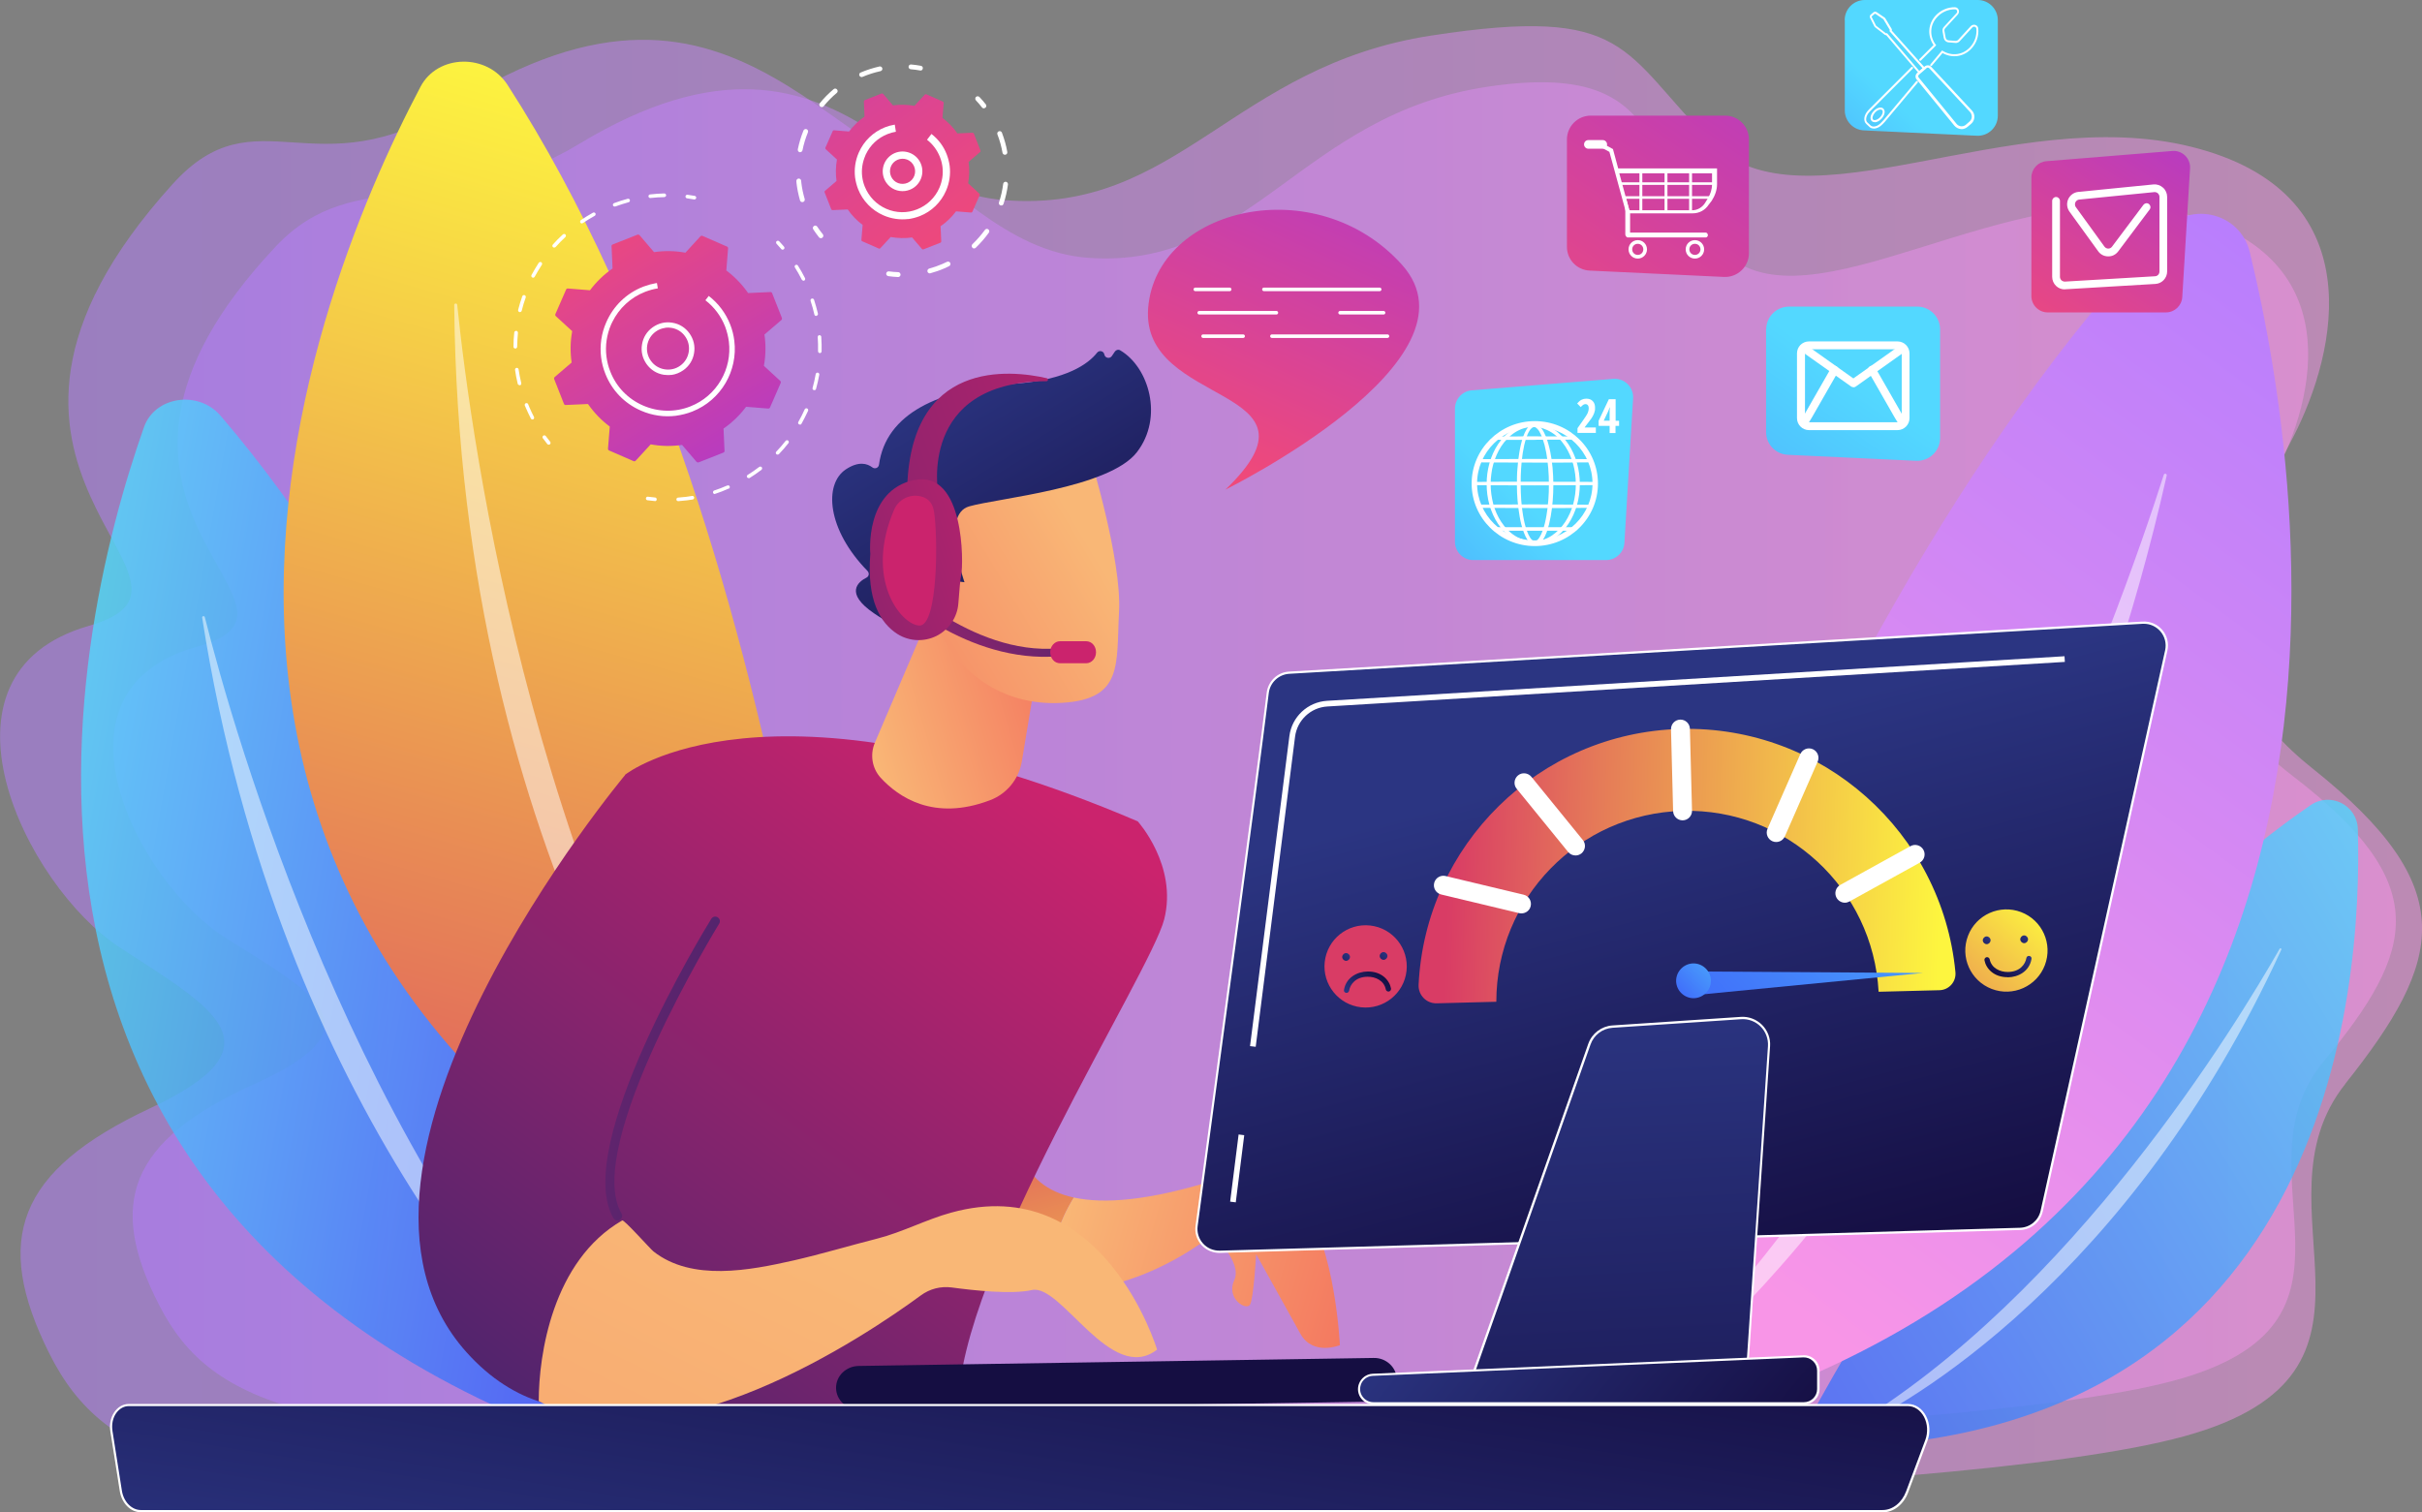 <svg viewBox="0 0 2178.2 1360.3" xmlns="http://www.w3.org/2000/svg" xmlns:xlink="http://www.w3.org/1999/xlink"><rect x="0" y="0" width="2178.2" height="1360.3" fill="#808080" stroke="none"/><linearGradient id="a" gradientUnits="userSpaceOnUse" x2="2178.2" y1="690.7" y2="690.7"><stop offset="0" stop-color="#b37cff"/><stop offset="1" stop-color="#f895e7"/></linearGradient><linearGradient id="b" x1="101.9" x2="2154.6" xlink:href="#a" y1="688.1" y2="688.1"/><linearGradient id="c" gradientTransform="matrix(.989 .146 -.146 .989 20.9 60.4)" gradientUnits="userSpaceOnUse" x1="2282" x2="1486.8" y1="457" y2="1111.3"><stop offset="0" stop-color="#53d8ff"/><stop offset="1" stop-color="#3840f7"/></linearGradient><linearGradient id="d" gradientTransform="matrix(.983 .182 -.182 .983 -41.2 124.8)" x1="2226.1" x2="1742.1" xlink:href="#a" y1="-304.5" y2="699.5"/><linearGradient id="e" gradientTransform="matrix(.985 .175 -.175 .985 -59.9 368)" x1="175.8" x2="834.1" xlink:href="#c" y1="387.9" y2="387.9"/><linearGradient id="f" gradientUnits="userSpaceOnUse" x1="702.1" x2="372.2" y1="122.5" y2="1292.2"><stop offset="0" stop-color="#fdf53f"/><stop offset="1" stop-color="#d93c65"/></linearGradient><linearGradient id="g" gradientUnits="userSpaceOnUse" x1="695.4" x2="531.4" y1="470.5" y2="198.5"><stop offset="0" stop-color="#a737d5"/><stop offset="1" stop-color="#ef497a"/></linearGradient><linearGradient id="h" x1="567.7" x2="861.7" xlink:href="#g" y1="-169.6" y2="220.4"/><linearGradient id="i" x1="1988.8" x2="1828.8" xlink:href="#g" y1="68.4" y2="314.4"/><linearGradient id="j" gradientTransform="matrix(.962 .274 -.274 .962 -273.2 964.4)" x1="1278.8" x2="1086.9" xlink:href="#f" y1="-12.2" y2="-312.7"/><linearGradient id="k" gradientTransform="matrix(.962 .274 -.274 .962 -273.2 964.4)" gradientUnits="userSpaceOnUse" x1="1216.8" x2="1489" y1="-218.1" y2="-218.1"><stop offset="0" stop-color="#f9b776"/><stop offset="1" stop-color="#f47960"/></linearGradient><linearGradient id="l" gradientTransform="matrix(.959 -.282 .282 .959 44.7 -1146.8)" gradientUnits="userSpaceOnUse" x1="326.5" x2="-285.6" y1="2021" y2="2466.2"><stop offset="0" stop-color="#cb236d"/><stop offset="1" stop-color="#4c246d"/></linearGradient><linearGradient id="m" gradientTransform="matrix(.959 -.282 .282 .959 44.7 -1146.8)" x1="192.3" x2="372.9" xlink:href="#k" y1="1945.3" y2="1945.3"/><linearGradient id="n" x1="238.7" x2="-373.3" xlink:href="#l" y1="1900.4" y2="2345.5"/><linearGradient id="o" x1="115.5" x2="635.5" xlink:href="#l" y1="704.3" y2="980.3"/><linearGradient id="p" gradientTransform="matrix(.998 -.068 .068 .998 77.5 -243.1)" x1="617.8" x2="-73.6" xlink:href="#k" y1="1436.6" y2="2638"/><linearGradient id="q" gradientTransform="matrix(.994 .111 -.111 .994 -43.5 -87.1)" x1="1080.7" x2="857.9" xlink:href="#k" y1="459.4" y2="629.9"/><linearGradient id="r" gradientTransform="matrix(.994 .111 -.111 .994 -43.5 -87.1)" gradientUnits="userSpaceOnUse" x1="924.2" x2="1125.9" y1="324.8" y2="584.6"><stop offset="0" stop-color="#2b3582"/><stop offset="1" stop-color="#150e42"/></linearGradient><linearGradient id="s" gradientTransform="matrix(.994 .111 -.111 .994 -43.5 -87.1)" x1="1053.1" x2="830.3" xlink:href="#k" y1="423.3" y2="593.7"/><linearGradient id="t" gradientTransform="matrix(-1.099 -.036 -.033 .999 13073 -359)" x1="11700" x2="11346" xlink:href="#r" y1="1912.4" y2="2009.5"/><linearGradient id="u" gradientTransform="matrix(.986 -.168 .168 .986 -128.7 10)" x1="778.1" x2="965.8" xlink:href="#l" y1="788" y2="660.7"/><linearGradient id="v" x1="944.4" x2="985.7" xlink:href="#l" y1="586.7" y2="586.7"/><linearGradient id="w" gradientTransform="matrix(.986 -.168 .168 .986 -128.7 10)" x1="1189.4" x2="418" xlink:href="#l" y1="497.6" y2="625.1"/><linearGradient id="x" gradientTransform="matrix(.986 -.168 .168 .986 -128.7 10)" x1="1019.4" x2="536" xlink:href="#l" y1="621.6" y2="701.4"/><linearGradient id="y" gradientTransform="matrix(.986 -.168 .168 .986 -128.7 10)" x1="905.1" x2="1157.3" xlink:href="#l" y1="647.6" y2="643.4"/><linearGradient id="z" x1="906.7" x2="927.7" xlink:href="#r" y1="1512.7" y2="1050.7"/><linearGradient id="A" x1="1437.3" x2="1617.4" xlink:href="#r" y1="650.9" y2="1111.5"/><linearGradient id="B" x1="1415.6" x2="1518.5" xlink:href="#r" y1="834" y2="1466.9"/><linearGradient id="C" x1="1369.2" x2="1672.8" xlink:href="#r" y1="1202.2" y2="1401.1"/><linearGradient id="D" gradientTransform="matrix(.381 .925 -.925 .381 1983.8 -1122.9)" x1="1792.4" x2="1638" xlink:href="#f" y1="883.3" y2="1052.2"/><linearGradient id="E" gradientTransform="matrix(1 -.026 .026 1 21 -18.8)" x1="1745.5" x2="1731" xlink:href="#r" y1="906.9" y2="922.9"/><linearGradient id="F" gradientTransform="matrix(1 -.026 .026 1 21 -18.8)" x1="1779.3" x2="1764.7" xlink:href="#r" y1="906.9" y2="922.9"/><linearGradient id="G" gradientTransform="matrix(1 -.026 .026 1 21 -18.8)" x1="1772.2" x2="1749.6" xlink:href="#r" y1="917.4" y2="942.2"/><linearGradient id="H" gradientTransform="matrix(.136 .991 -.991 .136 1978 -427.9)" x1="1362.3" x2="1207.9" xlink:href="#f" y1="723.3" y2="892.3"/><linearGradient id="I" gradientTransform="matrix(1 -.026 .026 1 21 -18.8)" x1="1169.3" x2="1154.7" xlink:href="#r" y1="906.9" y2="922.9"/><linearGradient id="J" gradientTransform="matrix(1 -.026 .026 1 21 -18.8)" x1="1203" x2="1188.4" xlink:href="#r" y1="906.9" y2="922.9"/><linearGradient id="K" gradientTransform="matrix(-1 .026 -.026 -1 5126.1 3138.7)" x1="3847.3" x2="3824.6" xlink:href="#r" y1="2339.1" y2="2363.8"/><linearGradient id="L" gradientTransform="matrix(1 -.026 .026 1 21 -18.8)" gradientUnits="userSpaceOnUse" x1="1702.4" x2="1259.8" y1="852.7" y2="827.9"><stop offset="0" stop-color="#fdf53f"/><stop offset=".7" stop-color="#e57a58"/><stop offset="1" stop-color="#d93c65"/></linearGradient><linearGradient id="M" gradientTransform="matrix(1 -.026 .026 1 21 -18.8)" x1="1824.4" x2="1373.5" xlink:href="#c" y1="712.6" y2="1119.3"/><linearGradient id="N" gradientTransform="matrix(1 -.026 .026 1 21 -18.8)" x1="1526" x2="1439.4" xlink:href="#c" y1="896.6" y2="974.7"/><linearGradient id="O" x1="1502.1" x2="1216.7" xlink:href="#c" y1="270.9" y2="651.5"/><linearGradient id="P" x1="1638" x2="1383" xlink:href="#g" y1="-37.3" y2="333.7"/><linearGradient id="Q" x1="1255.7" x2="1091.7" xlink:href="#g" y1="54.7" y2="414.7"/><linearGradient id="R" x1="1792.5" x2="1468.5" xlink:href="#c" y1="99.4" y2="731.4"/><linearGradient id="S" x1="1838.4" x2="1623.8" xlink:href="#c" y1="-99.7" y2="212.5"/><path d="m2109.2 974.9c88.2-110.9 105.6-176.1-29.5-283.7-135.2-107.6-58.2-219-17.6-297.5s71.8-221-91.1-261.6-349.6 78.6-431.5-3.8c-81.9-82.3-73.5-123.8-252.4-96.3s-227 159.9-383 148.1c-156-11.7-231.4-252.3-496.1-85.8-124.9 78.6-177-12.2-252.5 71-235.5 259.6 62.9 357.9-75.7 397.7-150.5 43.2-56.9 234 27.8 289.2 84.7 55.1 147.7 88.3 27.4 144.7-120.4 56.4-141.4 118.7-90.9 220.1s146.1 133.4 543.4 139.4 1166.8-6.7 1376.7-64.4 56.9-206.2 145.1-317.1z" fill="url(#a)" opacity=".5"/><path d="m520.4 129.7c-117.7 71.2-200.9 16.2-272 91.6-221.9 235.3 59.3 324.5-71.3 360.5-141.9 39.2-53.6 212.1 26.2 262.1s139.2 80 25.8 131.1-133.2 107.6-85.7 199.5c47.6 91.9 137.6 120.9 512.1 126.4 374.4 5.5 1099.5-6.1 1297.3-58.4s53.6-186.9 136.8-287.5c83.2-100.5 99.5-159.6-27.8-257.1-127.4-97.5-54.8-198.5-16.6-269.7s67.7-200.3-85.8-237.1-332 110.1-409.1 35.5c-77.2-74.6-43.2-173.6-211.8-148.7s-212.9 164.6-359.9 154-208.6-253.3-458-102.3z" fill="url(#b)" opacity=".5"/><path d="m2120.5 745.6c4.3 143.1-23.6 567.2-507 556.3 0 0 201.9-397.7 464.6-577.7 17.7-12.1 41.7 0 42.4 21.4z" fill="url(#c)" opacity=".8"/><path d="m1662.2 1284.9c-1.3.8-.3 2.7 1.1 2.1 50.3-21.4 252.6-137.2 388.4-432.8.4-.9-.9-1.7-1.5-.8-38.1 66.9-186.7 311.6-388 431.4z" fill="#fff" opacity=".5"/><path d="m1388.3 1309.5s192.1-718.6 558.5-1103.1c24.6-25.8 68.1-14.4 76.5 20.3 56.4 232 157.4 933.7-635 1082.8z" fill="url(#d)"/><path d="m1461.8 1265c-1.8 1.7.4 4.5 2.5 3.1 74.6-52.3 364.8-311.2 484.3-840.3.4-1.7-2.1-2.4-2.6-.8-39 122.3-197 573-484.1 838z" fill="#fff" opacity=".5"/><path d="m616 1326.6s-120.6-606-417.6-952.6c-20-23.3-59.1-17.5-68.9 10.2-65.5 185.7-202.2 753.1 486.5 942.4z" fill="url(#e)" opacity=".8"/><path d="m554.2 1283.8c1.5 1.5-.7 3.6-2.4 2.3-62.3-49.2-300.5-286.2-370-730.6-.2-1.4 2-1.8 2.4-.4 26.1 103.7 134.8 487 370 728.7z" fill="#fff" opacity=".5"/><path d="m765.1 1185.8s-35.1-685.6-308.7-1109.5c-18.4-28.5-62.8-27.6-78.2 1.7-103.2 195.7-347.8 802.9 386.9 1107.9z" fill="url(#f)"/><path d="m703.5 1130c1.4 1.9-1.4 3.9-3 2.2-61.2-63-287.4-357.8-292-857.9 0-1.6 2.5-1.7 2.7-.1 12.1 118.1 70.3 556.2 292.3 855.8z" fill="#fff" opacity=".5"/><path d="m704.1 224.6c-.5 0-1.1-.1-1.4-.5-1.4-1.6-2.9-3.2-4.3-4.8-.6-.7-.6-1.7 0-2.3.7-.6 1.7-.6 2.3 0 1.5 1.6 3 3.2 4.4 4.9.6.7.5 1.7-.2 2.3-.3.2-.6.3-.9.4z" fill="#fff"/><path d="m617.4 450.1c-2.4.3-5 .5-7.4.7-.9 0-1.7-.6-1.7-1.5s.6-1.7 1.5-1.7c2.4-.2 4.9-.4 7.3-.7 1.8-.2 3.5-.5 5.3-.8.9-.2 1.7.5 1.9 1.3.1.9-.5 1.7-1.3 1.9-1.8.3-3.7.6-5.5.8zm25.6-5.7c-.8 0-1.5-.4-1.7-1.1-.3-.9.2-1.8 1-2.1 3.9-1.3 7.8-2.7 11.5-4.4h.3c.8-.5 1.8-.1 2.1.7.4.8 0 1.8-.9 2.1h-.3c-3.9 1.8-7.8 3.3-11.8 4.6-.1 0-.2 0-.3 0zm30.5-14.3c-.6 0-1.2-.2-1.6-.7-.5-.8-.2-1.8.5-2.2 3.6-2.2 7.1-4.7 10.4-7.2.7-.5 1.7-.4 2.3.3.5.7.4 1.7-.3 2.3-3.4 2.6-7 5.1-10.7 7.4-.2.1-.4.2-.7.2zm26-21.2c-.5 0-1 0-1.3-.4-.6-.6-.7-1.7 0-2.3 2.9-3 5.7-6.3 8.3-9.6.6-.7 1.6-.8 2.3-.3.7.6.8 1.6.3 2.3-2.7 3.4-5.5 6.7-8.5 9.8-.3.3-.6.4-1 .5zm20.1-27c-.3 0-.7 0-1-.2-.8-.4-1.1-1.4-.6-2.2 2.1-3.7 4-7.5 5.7-11.3.4-.8 1.3-1.2 2.2-.8.8.4 1.2 1.3.8 2.2-1.8 3.9-3.8 7.8-5.9 11.6-.3.5-.7.8-1.2.8zm12.9-31c-.2 0-.4 0-.6 0-.9-.2-1.4-1.1-1.1-2 1.1-4.1 2.1-8.2 2.8-12.4.2-.9 1-1.5 1.9-1.3s1.5 1 1.3 1.9c-.8 4.2-1.7 8.5-2.9 12.7-.2.7-.7 1.1-1.4 1.2zm5-33.3h-.2c-.9 0-1.6-.8-1.6-1.7.1-4.2 0-8.5-.3-12.7 0-.9.6-1.7 1.5-1.7s1.7.6 1.7 1.5c.3 4.3.4 8.7.3 13 0 .8-.6 1.5-1.4 1.6zm-3.3-33.4c-.8.1-1.6-.4-1.8-1.3-.9-4.1-2.1-8.2-3.4-12.2-.3-.9.2-1.8 1-2.1.9-.3 1.8.2 2.1 1 1.3 4.1 2.5 8.3 3.5 12.5.2.9-.4 1.7-1.2 1.9 0 0-.1 0-.2 0zm-11.4-31.7c-.7 0-1.3-.3-1.7-.9-1.9-3.8-4-7.5-6.2-11-.5-.8-.2-1.8.5-2.2.8-.5 1.8-.2 2.2.5 2.3 3.6 4.4 7.4 6.4 11.3.4.8 0 1.8-.7 2.2-.2 0-.4.1-.5.2z" fill="#fff"/><path d="m589.1 450.7c-.1 0-.2 0-.3 0-2.2-.2-4.4-.4-6.5-.7-.9-.1-1.5-.9-1.4-1.8s.9-1.5 1.8-1.4c2.1.3 4.3.5 6.4.7.9 0 1.6.9 1.5 1.8 0 .8-.7 1.4-1.4 1.5z" fill="#fff"/><path d="m493.7 400c-.5 0-1.1-.1-1.5-.6-1.4-1.7-2.7-3.5-4-5.2-.5-.7-.4-1.7.4-2.3.7-.5 1.7-.4 2.3.4 1.3 1.7 2.6 3.5 3.9 5.1.6.7.4 1.7-.3 2.3-.2.2-.5.3-.8.3z" fill="#fff"/><path d="m479 377.3c-.7 0-1.3-.2-1.6-.9-1.5-3-3-6-4.3-9.1-.4-.8-.7-1.7-1.1-2.5-.3-.8 0-1.8.9-2.1.8-.3 1.8 0 2.1.9.3.8.7 1.7 1 2.5 1.3 3 2.7 6 4.2 8.9.4.8.1 1.8-.7 2.2-.2 0-.4.1-.5.2zm-11.6-30.9c-.8.1-1.6-.4-1.8-1.2-1-4.1-1.8-8.3-2.4-12.5-.1-.9.5-1.7 1.4-1.8s1.7.5 1.8 1.4c.6 4.1 1.4 8.2 2.4 12.3.2.9-.3 1.8-1.2 2 0 0-.1 0-.2 0zm-3.8-32.9s-.1 0-.2 0c-.9 0-1.6-.7-1.6-1.6 0-4.2.2-8.5.7-12.8 0-.9.9-1.5 1.8-1.5s1.5.9 1.5 1.8c-.4 4.1-.6 8.3-.7 12.5 0 .8-.6 1.5-1.4 1.6zm4.2-32.8c-.2 0-.4 0-.6 0-.9-.2-1.4-1.1-1.2-2 1-4.1 2.3-8.2 3.7-12.2.3-.8 1.2-1.3 2.1-1 .8.3 1.3 1.2 1 2.1-1.4 3.9-2.6 7.9-3.6 11.9-.2.7-.7 1.1-1.4 1.2zm11.9-30.9c-.3 0-.7 0-1-.2-.8-.4-1.1-1.4-.7-2.2 2-3.7 4.2-7.4 6.5-11 .5-.7 1.5-1 2.3-.5s1 1.5.5 2.3c-2.3 3.5-4.4 7.1-6.4 10.7-.3.5-.7.8-1.2.9zm18.9-27.1c-.5 0-.9 0-1.3-.4-.7-.6-.7-1.6-.1-2.3 2.8-3.2 5.8-6.2 9-9.1.7-.6 1.7-.6 2.3 0 .6.7.6 1.7 0 2.3-3 2.8-6 5.8-8.7 8.9-.3.3-.6.5-1 .5zm24.9-21.7c-.6 0-1.2-.2-1.5-.7-.5-.7-.3-1.8.4-2.3 3.5-2.4 7.2-4.6 10.9-6.7.8-.4 1.8-.1 2.2.6.4.8.1 1.8-.6 2.2-3.6 2-7.2 4.2-10.6 6.5-.2.1-.5.2-.7.3zm29.5-15.2c-.7 0-1.5-.3-1.7-1-.3-.8.1-1.8 1-2.1 4-1.5 8.1-2.8 12.2-3.9.9-.2 1.8.3 2 1.1.2.9-.3 1.8-1.1 2-4 1.1-8 2.4-11.9 3.8-.1 0-.2 0-.4 0zm44.7-8.5s-.1 0-.2 0c-4.2 0-8.3.4-12.5.8-.9.1-1.7-.5-1.8-1.4s.5-1.7 1.4-1.8c4.2-.5 8.5-.8 12.8-.9.9 0 1.6.7 1.7 1.6 0 .8-.6 1.5-1.4 1.6z" fill="#fff"/><path d="m624.7 179.4c-.2 0-.3 0-.5 0-2.1-.4-4.2-.7-6.3-1-.9-.1-1.5-.9-1.4-1.8s.9-1.5 1.8-1.4c2.2.3 4.4.6 6.5 1 .9.2 1.5 1 1.3 1.9-.1.7-.7 1.2-1.4 1.3z" fill="#fff"/><path d="m631.8 212.2c-.6-.3-1.4-.1-1.9.4l-13.5 14.7c-9.2-1.7-18.7-1.9-28.2-.5l-13-15.2c-.5-.5-1.2-.7-1.9-.5l-22.3 8.8c-.7.3-1.1.9-1 1.6l.9 20c-7.9 5.5-14.7 12.1-20.3 19.6l-19.9-1.6c-.7 0-1.4.3-1.6 1l-9.6 22c-.3.6-.1 1.4.4 1.9l14.7 13.5c-1.7 9.2-1.9 18.7-.5 28.2l-15.2 13c-.5.5-.7 1.2-.5 1.9l8.8 22.3c.3.7.9 1.1 1.6 1l20-.9c5.5 7.9 12.1 14.7 19.6 20.3l-1.6 19.9c0 .7.3 1.4 1 1.6l22 9.6c.6.3 1.4.1 1.9-.4l13.5-14.7c9.2 1.7 18.7 1.9 28.2.5l13 15.2c.5.5 1.2.7 1.9.5l22.3-8.8c.7-.3 1.1-.9 1-1.6l-.9-20c7.9-5.5 14.7-12.1 20.3-19.6l19.9 1.6c.7 0 1.4-.3 1.6-1l9.6-22c.3-.6.1-1.4-.4-1.9l-14.7-13.5c1.7-9.2 1.9-18.7.5-28.2l15.2-13c.5-.5.7-1.2.5-1.9l-8.8-22.3c-.3-.7-.9-1.1-1.6-1l-20 .9c-5.5-7.9-12.1-14.7-19.6-20.3l1.6-19.9c0-.7-.3-1.4-1-1.6z" fill="url(#g)"/><path d="m603.7 337.2c-2.2.3-4.5.2-6.8-.1-6.3-1-11.7-4.4-15.4-9.6s-5.2-11.4-4.1-17.7c1-6.3 4.4-11.7 9.6-15.4s11.4-5.2 17.7-4.1c6.3 1 11.7 4.4 15.4 9.6s5.2 11.4 4.1 17.7c-1 6.3-4.4 11.7-9.6 15.4-3.3 2.3-7 3.8-10.9 4.3zm-5.3-42.3c-3.1.4-6.1 1.5-8.7 3.4-8.5 6.1-10.4 17.9-4.3 26.3 2.9 4.1 7.3 6.8 12.3 7.6s10-.3 14.1-3.3c4.1-2.9 6.8-7.3 7.6-12.3s-.3-10-3.3-14.1c-2.9-4.1-7.3-6.8-12.3-7.6-1.8-.3-3.6-.3-5.4-.1z" fill="#fff"/><path d="m607.9 374c-10.6 1.3-21.4-.2-31.4-4.6-14.8-6.4-26.2-18.2-32.1-33.2-1.9-4.8-3.2-9.8-3.8-14.8-1.3-10.6.2-21.4 4.6-31.4 6.4-14.8 18.2-26.2 33.2-32.1.4-.2.8-.3 1.2-.4 3.2-1.2 6.6-2.1 9.9-2.7.4 0 .8-.2 1.3-.2l.8 4.8c-3.9.6-7.7 1.7-11.4 3.1-13.1 5.1-23.5 14.8-29.6 27.3-.3.7-.7 1.4-1 2.1-4 9.2-5.4 19.1-4.2 28.8.6 4.6 1.7 9.2 3.5 13.6 5.4 13.8 15.9 24.6 29.5 30.5s28.7 6.2 42.4.8c24-9.4 37.8-33.9 34.7-58.4-.6-4.5-1.7-9-3.4-13.5-3.7-9.4-9.8-17.5-17.7-23.6l3-3.9c8.6 6.6 15.3 15.5 19.3 25.7 1.9 4.8 3.1 9.7 3.7 14.7 3.3 26.7-11.7 53.3-37.8 63.6-4.8 1.9-9.8 3.1-14.8 3.8z" fill="#fff"/><path d="m885.2 97.5c-.7 0-1.5-.2-2-.8-1.7-2.2-3.6-4.4-5.5-6.4-.8-.9-.8-2.2 0-3.1.9-.8 2.2-.8 3.1 0 2 2.1 4 4.4 5.8 6.7.7.9.6 2.3-.4 3-.3.3-.7.4-1.1.4z" fill="#fff"/><path d="m836.5 245.9c-1 .1-2.1-.5-2.4-1.6-.3-1.2.4-2.3 1.5-2.7 4.1-1.1 8.1-2.5 12-4.2 1.4-.6 2.7-1.2 4.1-1.9 1.1-.5 2.4 0 2.9 1 .5 1.1 0 2.4-1 2.9-1.4.7-2.8 1.3-4.3 2-4.1 1.8-8.3 3.2-12.6 4.4-.1 0-.2 0-.3 0zm39.8-22.4c-.7 0-1.3-.1-1.8-.7-.8-.9-.8-2.2 0-3.1 4.1-3.9 7.9-8.3 11.3-12.9.7-1 2-1.2 3-.5s1.2 2.1.5 3c-3.5 4.9-7.5 9.4-11.8 13.6-.3.3-.8.5-1.2.6zm24.4-38.7c-.3 0-.6 0-.9 0-1.1-.4-1.8-1.6-1.4-2.7 1.8-5.4 3.1-11.1 3.8-16.7.2-1.2 1.2-2 2.4-1.9 1.2.2 2 1.2 1.9 2.4-.8 5.9-2.1 11.8-4 17.5-.3.8-1 1.4-1.8 1.5zm3.3-45.6c-1.1.1-2.2-.6-2.4-1.8-1-5.6-2.5-11.2-4.6-16.5-.4-1.1.1-2.4 1.3-2.8 1.1-.4 2.4.1 2.8 1.3 2.1 5.6 3.8 11.4 4.8 17.3.2 1.2-.6 2.3-1.8 2.5 0 0 0 0-.1 0z" fill="#fff"/><path d="m808.1 249.2c-.1 0-.2 0-.4 0-2.9-.1-5.9-.4-8.8-.8-1.2-.2-2-1.2-1.9-2.4.2-1.2 1.2-2 2.4-1.9 2.8.4 5.6.6 8.4.7 1.2 0 2.1 1.1 2.1 2.3 0 1.1-.9 1.9-1.9 2.1z" fill="#fff"/><path d="m738.6 214.3c-.7 0-1.5-.2-2-.8-1.8-2.3-3.6-4.7-5.2-7.2-.7-1-.4-2.3.6-3s2.3-.4 3 .6c1.6 2.4 3.2 4.7 5 6.8.7.9.6 2.3-.3 3-.3.3-.7.4-1.1.5z" fill="#fff"/><path d="m721.8 181.8c-1 .1-2-.5-2.3-1.5-1.4-4.9-2.5-10-3.1-15.1 0-.7-.2-1.5-.2-2.2-.1-1.2.8-2.2 1.9-2.4 1.2-.1 2.3.8 2.4 1.9 0 .7.1 1.4.2 2.1.6 4.9 1.6 9.7 3 14.4.3 1.1-.3 2.4-1.5 2.7-.1 0-.2 0-.3 0zm-1.9-44.9c-.2 0-.5 0-.7 0-1.2-.2-1.9-1.4-1.7-2.6 1.2-5.8 2.9-11.5 5.1-16.9.5-1.1 1.7-1.6 2.8-1.2s1.6 1.7 1.2 2.8c-2.1 5.2-3.8 10.6-4.9 16.2-.2.9-1 1.6-1.9 1.7zm19.3-40.6c-.6 0-1.2 0-1.6-.5-.9-.8-1.1-2.1-.3-3 3.7-4.6 7.9-8.8 12.4-12.6.9-.8 2.3-.7 3.1.3.8.9.7 2.3-.3 3.1-4.3 3.6-8.3 7.7-11.8 12-.4.5-.9.7-1.4.8zm36-27c-.9.1-1.9-.4-2.3-1.3-.5-1.1 0-2.4 1.2-2.8 5.4-2.3 11.1-4.1 16.8-5.4 1.2-.3 2.3.5 2.6 1.6.3 1.2-.5 2.3-1.6 2.6-5.5 1.2-10.9 2.9-16.1 5.1-.2 0-.4.1-.6.2z" fill="#fff"/><path d="m828.2 63.4c-.2 0-.4 0-.7 0-2.8-.5-5.6-.9-8.4-1.1-1.2-.1-2.1-1.2-2-2.3.1-1.2 1.1-2.1 2.3-2 2.9.3 5.9.6 8.8 1.2 1.2.2 2 1.3 1.7 2.5-.2 1-.9 1.7-1.9 1.8z" fill="#fff"/><path d="m833 84.8c-.4-.2-1 0-1.3.3l-9.3 10.1c-6.3-1.1-12.8-1.3-19.3-.4l-8.9-10.4c-.3-.4-.8-.5-1.3-.3l-15.3 6c-.4.2-.7.6-.7 1.1l.6 13.7c-5.4 3.7-10.1 8.3-13.9 13.4l-13.6-1.1c-.5 0-.9.2-1.1.7l-6.6 15c-.2.4 0 1 .3 1.3l10.1 9.3c-1.1 6.3-1.3 12.8-.4 19.3l-10.4 8.9c-.4.3-.5.8-.3 1.3l6 15.3c.2.4.6.7 1.1.7l13.7-.6c3.7 5.4 8.3 10.1 13.4 13.9l-1.1 13.6c0 .5.2.9.7 1.1l15 6.6c.4.2 1 0 1.3-.3l9.3-10.1c6.3 1.1 12.8 1.3 19.3.4l8.9 10.4c.3.4.8.5 1.3.3l15.3-6c.4-.2.7-.6.7-1.1l-.6-13.7c5.4-3.7 10.1-8.3 13.9-13.4l13.6 1.1c.5 0 .9-.2 1.1-.7l6.6-15c.2-.4 0-1-.3-1.3l-10.1-9.3c1.1-6.3 1.3-12.8.4-19.3l10.4-8.9c.4-.3.5-.8.3-1.3l-6-15.3c-.2-.4-.6-.7-1.1-.7l-13.7.6c-3.7-5.4-8.3-10.1-13.4-13.9l1.1-13.6c0-.5-.2-.9-.7-1.1z" fill="url(#h)"/><path d="m813.9 171.8c-6.3.8-12.8-1.8-16.7-7.3-5.7-8-3.9-19.1 4.1-24.9 8-5.7 19.1-3.9 24.9 4.1 5.7 8 3.9 19.1-4.1 24.9-2.5 1.8-5.3 2.8-8.2 3.2zm-8.8-26.9c-5.1 3.6-6.2 10.7-2.6 15.8s10.7 6.2 15.8 2.6 6.2-10.7 2.6-15.8-10.7-6.2-15.8-2.6z" fill="#fff"/><path d="m816.8 197c-7.5.9-15.2-.2-22.3-3.3-10.5-4.6-18.6-13-22.8-23.6-1.3-3.4-2.2-6.9-2.7-10.5-.9-7.5.2-15.2 3.3-22.3 4.6-10.5 13-18.6 23.6-22.8 2.8-1.1 5.8-1.9 8.8-2.4l1 6.4c-2.5.4-5 1.1-7.5 2.1-8.6 3.4-15.5 9.8-19.5 18.2 0 .1-.1.2-.2.4-.1.3-.2.5-.3.8-2.6 6-3.6 12.5-2.8 18.9.4 3 1.1 6 2.3 8.9 3.6 9 10.4 16.1 19.3 20s18.8 4.1 27.8.5 16.1-10.4 20-19.3c2.6-6 3.6-12.5 2.8-18.9-.4-3-1.1-6-2.3-8.9-2.4-6.1-6.4-11.5-11.6-15.5l4-5.2c6.1 4.7 10.9 11 13.7 18.3 1.3 3.4 2.2 6.9 2.7 10.5.9 7.5-.2 15.2-3.3 22.3-4.6 10.5-13 18.6-23.6 22.8-3.4 1.3-6.9 2.2-10.5 2.7z" fill="#fff"/><path d="m1947.9 281h-106.3c-8.1 0-14.7-6.6-14.7-14.7v-106.6c0-7.7 5.9-14.1 13.5-14.7l113.3-9.2c8.9-.7 16.4 6.6 15.9 15.6l-7 115.8c-.5 7.8-6.9 13.8-14.7 13.8z" fill="url(#i)"/><path d="m1856.8 260.3c-2.9 0-5.6-1.1-7.7-3.1-2.2-2.1-3.5-5.1-3.5-8.2v-68.3c0-1.9 1.6-3.5 3.5-3.5s3.5 1.6 3.5 3.5v68.3c0 1.2.5 2.3 1.3 3.1.9.8 2 1.2 3.2 1.2l81-4.8c2.3-.1 4-2 4-4.3v-67.1c0-1.2-.5-2.3-1.4-3.2-.9-.8-2.1-1.2-3.3-1.1l-67.4 6.7c-2.2.2-3.2 1.8-3.5 2.5s-.9 2.5.4 4.3l25.7 35.5c.8 1.1 2.1 1.8 3.4 1.8 1.4 0 2.6-.6 3.4-1.7l28.3-37.7c1.2-1.5 3.3-1.9 4.9-.7 1.5 1.2 1.9 3.3.7 4.9l-28.3 37.7c-2.2 2.9-5.4 4.6-9.1 4.5-3.6 0-6.9-1.7-9-4.7l-25.7-35.5c-2.4-3.3-2.8-7.5-1.2-11.2 1.7-3.7 5.1-6.2 9.2-6.6l67.4-6.7c3.2-.3 6.3.7 8.7 2.9 2.4 2.1 3.7 5.2 3.7 8.3v67.1c0 5.9-4.7 10.9-10.6 11.2l-81 4.8c-.2 0-.4 0-.7 0z" fill="#fff"/><path d="m965.6 1077.2c-101-22.3-24.9-172.1-21.3-177.9l-181 63.6s-16.2 87.1 96.5 167.3c28.5 20.3 57.3 29 84.5 30.8-1.9-35 8.5-62.9 21.4-83.7z" fill="url(#j)"/><path d="m1171.3 1084.1c-29.7-36.3-78.9-22.5-78.9-22.5-58.7 18.3-99.2 21.6-126.7 15.6-12.9 20.8-23.2 48.8-21.4 83.7 58.8 3.9 109.9-25 133-40.7 8.3-5.6 19.7-3.8 25.5 4.3 6 8.3 11.1 18.7 7.2 27.1-7.6 16.5 10.9 27.7 14.2 21.9s5.5-45.4 5.5-45.4 28.7 51.8 39.9 71.8c11.3 20 35.4 10.1 35.4 10.1s-4.1-89.7-33.8-126z" fill="url(#k)"/><path d="m562.7 696.5s127.1-100.1 460.5 42.3c0 0 36.1 39.8 23.8 88.2-12.3 48.5-185.9 318.1-185.1 439.1 0 0-125.5 85.9-300.4 21.3 0 0-78.7-314.1 1.2-590.9z" fill="url(#l)"/><path d="m832.4 561.2-45.6 106.9c-4.5 10.6-2.6 22.9 5.2 31.5 15.8 17.2 47.7 39.5 98.4 20.2 15.1-5.7 26-19.1 28.6-35l19.4-117.2-106-6.5z" fill="url(#m)"/><path d="m559.6 1097.7c-36.8-63.2 87.9-265 87.9-265l-84.8-136.2s-294.2 351.3-143.2 519.8c21.6 24.1 45.2 38.6 69.6 45.7 6.1-88 42.4-138.2 70.5-164.3z" fill="url(#n)"/><path d="m556.5 1097.7c-1.8.5-3.8-.2-4.8-1.9-37.6-64.6 82.8-261 88-269.3 1.2-2 3.8-2.6 5.7-1.4 2 1.2 2.6 3.8 1.4 5.7-1.2 2-123 200.4-87.9 260.7 1.2 2 .5 4.5-1.5 5.7-.3.2-.6.3-.9.4z" fill="url(#o)"/><path d="m855.3 1090.8c-22.6 6.3-43.6 17.5-66.2 23.3-25.2 6.4-50.1 13.9-75.4 19.7-39.5 8.9-91.4 19.1-126-8.1-2.9-2.3-26.4-28.8-28.1-27.9-62.9 36.3-75.1 121.3-75.1 162.5 114.7 62.7 295.1-59.4 343.7-95.1 8-5.9 17.9-8.4 27.7-7.1 19.9 2.7 54.1 6.4 72.2 2.3 26.4-5.9 71.2 85.6 112.5 53.6 0 0-48.2-161.2-185.2-123.2z" fill="url(#p)"/><path d="m980.2 410.1s28.8 93.3 26.2 140.3 4.1 78.4-51 81.8c-55 3.4-97.5-28.6-117-77.9 0 0-30.6-76-18.7-104.4s160.4-39.8 160.4-39.8z" fill="url(#q)"/><path d="m860.6 522.9 6.8.8s-21.7-60.8 4.2-68.2c25.8-7.4 126-16.4 150.9-48.8 24.1-31.2 10.8-76.5-15.1-91.6-1.6-1-3.7-.4-4.8 1.2l-2.7 4c-1.9 2.7-6.1 1.8-6.7-1.4-.5-3.1-4.5-4.2-6.5-1.7-7.6 9.7-27 24.6-74.9 28-68 4.9-115 26.9-121.3 72.8-.4 2.9-3.7 4.2-6 2.4-4.6-3.5-12.3-5.8-23.8 1.8-20 13.3-17 54.1 19.5 91.4 1.7 1.8 1.4 4.7-.8 5.9-7.8 3.9-19.9 14 6.5 32.1 27 18.6 44.2 18.8 50.8 17.9 1.8-.2 3.1-1.7 3.2-3.5l2-41.1c.1-2.1 2-3.7 4.1-3.5l14.5 1.6z" fill="url(#r)"/><path d="m861.4 531.6s-8.4-58.5-35.7-45.4 6.1 65.2 26.4 69.6z" fill="url(#s)"/><path d="m771.9 1268h1.1l462.9-7.2c11.4-.2 20.5-9.1 20.3-20s-9.7-19.7-21.1-19.3l-462.9 7.2c-11.4.2-20.5 9.1-20.3 20 .2 10.5 9.1 19 20.1 19.3z" fill="url(#t)"/><path d="m952.1 590.3c-82.5 7-149.9-57.6-150.4-58.5v-14.6c.5.9 71.5 72.7 149.9 66z" fill="url(#u)"/><path d="m985.7 586.7c0 5.5-4 9.9-8.8 9.9h-23.6c-4.9 0-8.8-4.4-8.8-9.9s4-9.9 8.8-9.9h23.6c4.9 0 8.8 4.4 8.8 9.9z" fill="url(#v)"/><path d="m843.8 444s-18.8-100.5 97.3-101.1c1.6 0 1.9-2.3.3-2.7-31.8-7.3-124.2-18.2-125.6 102.4 17.7 6.4 27.9 1.3 27.9 1.3z" fill="url(#w)"/><path d="m822.5 431.7c-45.3 9.2-39.8 66.5-39.8 66.5-3.3 41.6 8.9 62.2 24.4 72.1 10.6 6.7 24 7.3 35.2 1.7 11.2-5.7 18.7-16.8 19.6-29.3.8-11.3 1.8-22.1 2.6-25.9 2-9.3 3.2-94.2-42.1-85z" fill="url(#x)"/><path d="m826.7 446.2c-9.4-1.6-18.7 3.4-22.5 12.1-27.1 62.8 6.2 103.6 22.5 104.4 17.2.9 16.9-81.9 13.2-103.1-1.5-8.9-7.2-12.4-13.2-13.4z" fill="url(#y)"/><path d="m100.1 1287c-.9-5.7.3-11.6 3.3-16.1s7.5-7.1 12.2-7.1h1600.3c6.2 0 12 3.9 15.3 10.4s3.8 14.6 1.2 21.5l-17.3 46.3c-4 10.6-12.6 17.4-22 17.4h-1566.4c-8.8 0-16.4-7.7-18.1-18.4l-8.5-53.9z" fill="url(#z)"/><path d="m1693.1 1360.3h-1566.4c-9.3 0-17.3-8.1-19-19.2l-8.5-53.9c-.9-6 .3-12.1 3.5-16.8 3.2-4.8 8-7.5 13-7.5h1600.3c6.6 0 12.7 4.1 16.2 10.9 3.5 6.7 4 15.1 1.2 22.3l-17.3 46.3c-4.1 11-13.1 18-23 18zm-1592-73.4 8.5 53.9c1.6 10.1 8.8 17.5 17.1 17.5h1566.4c9 0 17.3-6.6 21.1-16.7l17.3-46.3c2.5-6.7 2.1-14.5-1.1-20.7-3.2-6.1-8.6-9.8-14.5-9.8h-1600.2c-4.4 0-8.5 2.4-11.4 6.6-2.9 4.3-4 9.9-3.2 15.4z" fill="#fff"/><path d="m1140.2 623.1c-9.4 77.1-51.9 390.1-64 479.6-1.7 12.6 8.3 23.6 21 23.3l719.7-20.6c9.4-.3 17.4-6.9 19.5-16.1l112-504.2c3-13.3-7.7-25.8-21.3-25l-767.6 45c-9.9.6-18 8.2-19.2 18z" fill="url(#A)"/><path d="m1096.6 1127c-6.1 0-12-2.6-16.1-7.1-4.2-4.7-6.2-11-5.3-17.3 12.6-93.1 54.6-402.7 64-479.6h1c0 .1-1 0-1 0 1.3-10.3 9.7-18.3 20.1-18.9l767.6-45c6.8-.4 13.3 2.4 17.7 7.5 4.4 5.2 6.1 12 4.6 18.7l-112 504.2c-2.1 9.7-10.5 16.6-20.4 16.9l-719.7 20.6h-.6zm831.6-565.9h-1.2l-767.6 45c-9.4.6-17.1 7.8-18.3 17.1-9.4 76.9-51.4 386.5-64 479.6-.8 5.7 1 11.4 4.8 15.7s9.4 6.6 15.1 6.5l719.7-20.6c9-.3 16.6-6.6 18.5-15.3l112-504.2c1.3-6-.2-12.2-4.2-16.9-3.8-4.4-9.1-6.9-14.9-6.9z" fill="#fff"/><path d="m1429.5 939.3-106.4 301.9 247.3 5.2 20.6-305.3c1-14.3-10.9-26.2-25.2-25.3l-115.5 7.7c-9.5.6-17.7 6.8-20.8 15.8z" fill="url(#B)"/><path d="m1571.3 1247.4-249.7-5.3 106.8-303.2.9.3-.9-.3c3.3-9.3 11.8-15.8 21.7-16.5l115.5-7.7c7.1-.5 14.1 2.2 19.1 7.2s7.7 12 7.2 19.1l-20.7 306.3zm-246.8-7.2 245 5.2 20.5-304.4c.4-6.5-2-13-6.6-17.6s-11-7.1-17.6-6.6l-115.5 7.7c-9.1.6-16.9 6.5-19.9 15.1z" fill="#fff"/><path d="m1222.8 1245.4c-2.7 8.3 3.5 16.9 12.2 16.9h387.3c7.1 0 12.8-5.8 12.8-12.8v-16.6c0-7.3-6.1-13.1-13.4-12.8l-387.3 16.6c-5.3.2-10 3.7-11.7 8.8z" fill="url(#C)"/><path d="m1622.4 1263.3h-387.3c-4.5 0-8.6-2.1-11.2-5.7s-3.3-8.2-1.9-12.4c1.8-5.4 6.8-9.3 12.6-9.5l387.3-16.6c3.8-.2 7.4 1.2 10.2 3.8s4.3 6.2 4.3 10v16.6c0 7.6-6.2 13.8-13.8 13.8zm-398.6-17.5c-1.2 3.7-.6 7.5 1.7 10.6s5.8 4.9 9.6 4.9h387.3c6.5 0 11.8-5.3 11.8-11.8v-16.6c0-3.3-1.3-6.3-3.7-8.6s-5.5-3.4-8.7-3.3l-387.3 16.6c-4.9.2-9.2 3.5-10.7 8.1z" fill="#fff"/><path d="m1129.3 941.6-5.1-.6 35.4-278.9c2.2-17.3 16.4-30.6 33.8-31.7l663.3-40.1.3 5.1-663.3 40.1c-14.9.9-27.1 12.3-29 27.2z" fill="#fff"/><path d="m1082.4 1048.3h60.9v5.1h-60.9z" fill="#fff" transform="matrix(.125 -.992 .992 .125 -68.9 2023.6)"/><circle cx="1804" cy="854.2" fill="url(#D)" r="37" transform="matrix(.357 -.934 .934 .357 362.6 2235)"/><path d="m1790.2 845.7c0 1.9-1.5 3.5-3.4 3.6-1.9 0-3.5-1.5-3.6-3.4 0-1.9 1.5-3.5 3.4-3.6 1.9 0 3.5 1.5 3.6 3.4z" fill="url(#E)"/><path d="m1823.9 844.8c0 1.9-1.5 3.5-3.4 3.6-1.9 0-3.5-1.5-3.6-3.4 0-1.9 1.5-3.5 3.4-3.6 1.9 0 3.5 1.5 3.6 3.4z" fill="url(#F)"/><path d="m1805.5 879c-12.3 0-19.3-7.6-20.8-15.2-.2-1.3.6-2.5 1.9-2.8 1.3-.2 2.5.6 2.8 1.9 1.6 8 9.4 11.5 16.4 11.4 10.7-.1 15.6-6.8 16.6-12.5.2-1.3 1.4-2.2 2.7-1.9 1.3.2 2.2 1.4 1.9 2.7-1.9 11.2-12 16.4-21.2 16.5-.1 0-.2 0-.3 0z" fill="url(#G)"/><circle cx="1228" cy="869.3" fill="url(#H)" r="37" transform="matrix(.11 -.994 .994 .11 229 1994.3)"/><path d="m1214.1 860.7c0 1.9-1.5 3.5-3.4 3.6-1.9 0-3.5-1.5-3.6-3.4 0-1.9 1.5-3.5 3.4-3.6 1.9 0 3.5 1.5 3.6 3.4z" fill="url(#I)"/><path d="m1247.8 859.8c0 1.9-1.5 3.5-3.4 3.6-1.9 0-3.5-1.5-3.6-3.4 0-1.9 1.5-3.5 3.4-3.6 1.9 0 3.5 1.5 3.6 3.4z" fill="url(#J)"/><path d="m1211 893.1c-.1 0-.3 0-.4 0-1.3-.2-2.2-1.4-1.9-2.7 1.9-11.2 12-16.4 21.2-16.5 12.5-.2 19.6 7.6 21.1 15.2.2 1.3-.6 2.5-1.9 2.8-1.3.2-2.5-.6-2.8-1.9-1.6-8-9.3-11.5-16.4-11.4-10.7.1-15.6 6.8-16.6 12.5-.2 1.2-1.2 2-2.3 2z" fill="url(#K)"/><path d="m1345.7 901.1c0-92.8 74.1-169.3 167.5-171.7s171.3 70 176.3 162.7l54.7-1.4c8.6-.2 15.2-7.6 14.4-16.2-12-125.5-119.3-222.1-247.3-218.8-127.5 3.3-229.5 104.7-235.5 230.2-.4 9.2 7 16.8 16.2 16.6z" fill="url(#L)"/><path d="m1513.2 737.9c-4.6 0-8.4-3.7-8.5-8.3l-1.9-73.6c-.1-4.7 3.6-8.6 8.3-8.7s8.6 3.6 8.7 8.3l1.9 73.6c.1 4.7-3.6 8.6-8.3 8.7z" fill="#fff"/><path d="m1597.4 757.4c-1.1 0-2.3-.2-3.4-.7-4.3-1.9-6.3-6.9-4.4-11.2l29.5-67.2c1.9-4.3 6.9-6.3 11.2-4.4s6.3 6.9 4.4 11.2l-29.5 67.2c-1.4 3.2-4.5 5.1-7.8 5.1z" fill="#fff"/><path d="m1659.2 812c-3 0-5.9-1.6-7.5-4.4-2.3-4.1-.8-9.3 3.3-11.6l63.2-34.9c4.1-2.3 9.3-.8 11.6 3.3s.8 9.3-3.3 11.6l-63.2 34.9c-1.3.7-2.7 1.1-4.1 1.1z" fill="#fff"/><path d="m1416.9 769.5c-2.5 0-4.9-1.1-6.6-3.1l-46.3-56.9c-3-3.6-2.4-9 1.2-12s9-2.4 12 1.2l46.3 56.9c3 3.6 2.4 9-1.2 12-1.6 1.3-3.5 1.9-5.4 1.9z" fill="#fff"/><path d="m1368.3 821.6c-.7 0-1.3 0-2-.2l-70.2-16.8c-4.6-1.1-7.4-5.7-6.3-10.3s5.7-7.4 10.3-6.3l70.2 16.8c4.6 1.1 7.4 5.7 6.3 10.3-.9 3.9-4.4 6.5-8.3 6.5z" fill="#fff"/><path d="m1517 873.8 212.2 1.4-205.8 20z" fill="url(#M)"/><path d="m1538.7 881.8c.2 8.6-6.6 15.8-15.2 16.1-8.6.2-15.8-6.6-16.1-15.2-.2-8.6 6.6-15.8 15.2-16.1 8.6-.2 15.8 6.6 16.1 15.2z" fill="url(#N)"/><path d="m1444.4 503.8h-119.4c-9.1 0-16.5-7.4-16.5-16.5v-119.7c0-8.6 6.6-15.8 15.2-16.5l127.2-10.3c10-.8 18.4 7.4 17.8 17.5l-7.8 130c-.5 8.7-7.8 15.5-16.5 15.5z" fill="url(#O)"/><g fill="#fff"><path d="m1395.4 435.5c0 9.6-.7 19.2-2.4 28.6-.4 2.4-.9 4.7-1.5 7s-1.3 4.6-2.1 6.9c-.8 2.2-1.8 4.5-3.1 6.5-.7 1-1.4 2-2.4 2.8-.5.4-1 .7-1.5 1-.6.3-1.2.4-1.8.4s-1.2-.1-1.8-.3-1.1-.6-1.6-.9c-1-.8-1.7-1.7-2.4-2.7-1.3-2-2.3-4.2-3.2-6.5-.8-2.2-1.5-4.6-2.1-6.9s-1.1-4.7-1.5-7c-.9-4.7-1.4-9.5-1.8-14.3s-.6-9.6-.6-14.4c0-2.4 0-4.8.1-7.2 0-2.4.2-4.8.4-7.2.4-4.8.9-9.5 1.7-14.3.4-2.4.9-4.7 1.4-7 .6-2.3 1.2-4.6 2-6.9.4-1.1.8-2.2 1.3-3.3s1.1-2.2 1.7-3.2c.7-1 1.4-2 2.4-2.7.5-.4 1-.7 1.6-.9s1.2-.3 1.8-.3 1.2.2 1.8.4 1.1.6 1.5 1c.9.8 1.7 1.7 2.4 2.7 1.4 2 2.4 4.2 3.3 6.4s1.6 4.5 2.3 6.8c.6 2.3 1.2 4.6 1.6 7 1.8 9.4 2.6 19 2.6 28.6zm-.7 0c0-4.8-.2-9.5-.6-14.3s-1-9.5-1.9-14.2c-.4-2.3-1-4.7-1.6-7s-1.3-4.6-2.2-6.8-1.9-4.4-3.2-6.4c-.7-1-1.4-1.9-2.3-2.7-.5-.4-.9-.7-1.5-.9-.5-.2-1.1-.4-1.7-.4s-1.2 0-1.7.3c-.5.2-1 .5-1.5.9-.9.8-1.6 1.7-2.3 2.7-.6 1-1.2 2.1-1.7 3.1-.5 1.1-.9 2.2-1.3 3.3-.8 2.3-1.4 4.6-1.9 6.9s-1 4.7-1.3 7c-.7 4.7-1.2 9.5-1.5 14.2-.3 4.8-.4 9.5-.4 14.3s.1 9.5.5 14.3.9 9.5 1.7 14.2c.4 2.3.9 4.7 1.5 7s1.2 4.6 2.1 6.8c.8 2.2 1.8 4.4 3.1 6.4.7 1 1.4 1.9 2.3 2.6.5.4.9.7 1.5.9.5.2 1.1.3 1.7.3s1.1-.2 1.6-.4 1-.6 1.4-1c.9-.8 1.6-1.7 2.3-2.7 1.3-2 2.2-4.2 3-6.4s1.5-4.5 2-6.8c.6-2.3 1-4.7 1.4-7 .8-4.7 1.3-9.4 1.7-14.2s.5-9.5.5-14.3z"/><path d="m1380.5 490.1c-.7 0-1.5-.2-2.2-.4-.7-.3-1.3-.6-1.9-1.1-1-.8-1.8-1.7-2.7-3-1.2-1.8-2.3-4-3.3-6.8-.8-2.1-1.5-4.4-2.2-7-.6-2.2-1.1-4.6-1.5-7.1-.8-4.5-1.4-9.2-1.9-14.4-.4-4.7-.6-9.6-.6-14.5 0-2.6 0-5.1.1-7.2 0-2.4.2-4.9.4-7.2.4-5.2.9-9.9 1.7-14.4.4-2.6.9-4.9 1.4-7.1.6-2.6 1.3-4.9 2-7 .5-1.3.9-2.4 1.4-3.5.6-1.3 1.2-2.4 1.8-3.4.9-1.3 1.7-2.3 2.6-3.1.6-.5 1.3-.9 1.9-1.2.7-.3 1.6-.4 2.4-.4s1.5.2 2.3.5c.6.3 1.2.7 1.9 1.2.9.8 1.8 1.7 2.7 3 1.3 1.8 2.3 3.9 3.5 6.7.8 2.1 1.6 4.4 2.3 7 .6 2.2 1.2 4.6 1.7 7.1 1.8 8.9 2.6 18.4 2.7 28.9 0 10.5-.8 20-2.4 28.9-.5 2.6-1 4.9-1.5 7.1-.7 2.6-1.4 4.9-2.1 7-1 2.8-2.1 4.9-3.3 6.8-.9 1.3-1.7 2.3-2.6 3.1-.6.5-1.2.9-1.9 1.2-.8.4-1.6.5-2.4.5 0 0-.1 0-.2 0zm-.8-105.9c-.3 0-.7 0-1.1.2s-.7.4-1.1.7c-.7.6-1.3 1.3-2 2.4-.5.9-1.1 1.8-1.6 3-.4 1-.8 2-1.2 3.2-.7 2-1.3 4.2-1.9 6.7-.5 2.2-.9 4.4-1.3 6.9-.7 4.4-1.2 9-1.5 14.1-.3 4.3-.4 9-.4 14.2 0 4.8.2 9.6.5 14.2.4 5.1.9 9.7 1.7 14.1.4 2.5.9 4.7 1.4 6.9.6 2.5 1.3 4.7 2 6.7.9 2.6 1.9 4.5 2.9 6.1.7 1 1.3 1.8 2 2.3.4.3.8.5 1.1.7.4.2.7.2 1.1.2s.7-.1 1.1-.3.7-.4 1.1-.7c.7-.6 1.3-1.3 2-2.4 1-1.6 2-3.6 2.9-6.1.7-2 1.4-4.2 2-6.7.5-2.2 1-4.4 1.4-6.9.8-4.4 1.3-9 1.7-14.1.4-4.6.5-9.4.5-14.2s-.2-9.6-.6-14.2c-.4-5.1-1-9.7-1.8-14-.5-2.4-1-4.7-1.5-6.9-.7-2.5-1.4-4.7-2.1-6.7-1-2.5-2-4.5-3-6.1-.7-1-1.4-1.8-2.1-2.4-.4-.3-.8-.6-1.2-.8s-.8-.3-1.1-.3z"/><path d="m1419.5 435.5c0 6.2-.8 12.3-2.5 18.3-1.7 5.9-4.2 11.6-7.6 16.8-1.7 2.6-3.7 5-5.8 7.2-2.2 2.2-4.6 4.1-7.2 5.8-2.6 1.6-5.4 2.9-8.4 3.8-2.9.9-6 1.4-9.1 1.4s-6.1-.5-9.1-1.4c-2.9-.9-5.8-2.2-8.4-3.8s-5-3.6-7.2-5.8-4.1-4.6-5.8-7.2c-3.4-5.1-6-10.8-7.6-16.8-.8-3-1.4-6-1.9-9.1-.4-3.1-.6-6.1-.6-9.2s.2-6.2.6-9.2c.4-3.1 1-6.1 1.9-9.1 1.7-5.9 4.2-11.6 7.7-16.8 1.7-2.6 3.7-5 5.8-7.1 2.2-2.2 4.6-4.1 7.2-5.8 2.6-1.6 5.4-2.9 8.4-3.8 2.9-.9 6-1.4 9.1-1.4s6.1.5 9.1 1.4c2.9.9 5.8 2.2 8.4 3.8s5 3.6 7.2 5.8 4.1 4.6 5.8 7.1c3.4 5.1 6 10.8 7.6 16.8 1.6 5.9 2.4 12.1 2.5 18.3zm-.8 0c0-6.1-.8-12.2-2.4-18.1s-4-11.6-7.4-16.7c-1.7-2.5-3.6-5-5.7-7.1-2.1-2.2-4.5-4.2-7-5.8-2.6-1.6-5.3-2.9-8.3-3.8-2.9-.9-5.9-1.4-9-1.4-3 0-6.1.5-9 1.4s-5.7 2.2-8.2 3.8c-2.6 1.6-4.9 3.6-7 5.8s-4 4.6-5.7 7.1c-3.3 5.1-5.8 10.8-7.4 16.6-.8 2.9-1.4 5.9-1.8 9-.4 3-.6 6.1-.6 9.1s.2 6.1.6 9.1 1 6 1.8 9c1.6 5.9 4 11.5 7.4 16.6 1.7 2.5 3.6 4.9 5.7 7.1s4.5 4.2 7 5.8c2.6 1.6 5.3 2.9 8.2 3.8s5.9 1.4 9 1.4c3 0 6.1-.5 9-1.4s5.7-2.2 8.2-3.8c2.6-1.6 4.9-3.6 7-5.8s4-4.6 5.7-7.1c3.3-5.1 5.8-10.8 7.4-16.6 1.6-5.9 2.4-12 2.4-18.1z"/><path d="m1378.9 490.1c-3.2 0-6.4-.5-9.5-1.4-3-.9-5.9-2.2-8.7-4-2.6-1.7-5.1-3.7-7.4-6-2.2-2.2-4.2-4.7-6-7.4-3.4-5.1-6-10.9-7.8-17.2-.8-3-1.5-6.1-1.9-9.3-.4-3.1-.6-6.2-.6-9.4s.2-6.4.6-9.4c.4-3.1 1.1-6.3 1.9-9.3 1.8-6.3 4.4-12.1 7.8-17.2 1.8-2.7 3.8-5.2 6-7.4 2.3-2.3 4.8-4.3 7.4-6 2.8-1.7 5.7-3.1 8.7-4 3.1-.9 6.3-1.4 9.5-1.4s6.4.5 9.5 1.4c3 .9 5.9 2.2 8.7 4 2.6 1.6 5.1 3.7 7.4 6 2.2 2.2 4.2 4.7 6 7.4 3.4 5.1 6 10.9 7.8 17.2 1.6 5.9 2.5 12.2 2.5 18.7 0 6.5-.9 12.8-2.5 18.7-1.8 6.3-4.4 12.1-7.8 17.2-1.8 2.7-3.8 5.2-6 7.4-2.3 2.3-4.8 4.3-7.4 6-2.8 1.7-5.7 3.1-8.7 4-3.1.9-6.3 1.4-9.5 1.4zm0-106.1c-2.9 0-5.8.5-8.6 1.3-2.7.8-5.4 2.1-7.9 3.7-2.4 1.5-4.6 3.4-6.8 5.6-2 2.1-3.9 4.4-5.5 6.9-3.1 4.8-5.5 10.3-7.2 16.3-.8 2.8-1.3 5.7-1.7 8.8-.4 2.9-.6 5.9-.6 8.9s.2 6 .6 8.9c.4 3 1 6 1.7 8.8 1.6 6 4.1 11.5 7.2 16.2 1.7 2.5 3.5 4.9 5.5 6.9 2.1 2.2 4.4 4.1 6.8 5.6 2.5 1.6 5.2 2.8 7.9 3.7 2.8.9 5.7 1.3 8.6 1.3s5.8-.5 8.6-1.3c2.7-.8 5.4-2.1 7.9-3.7 2.3-1.5 4.6-3.4 6.8-5.6 2-2.1 3.9-4.4 5.5-6.9 3.1-4.8 5.6-10.2 7.2-16.2 1.5-5.6 2.3-11.6 2.3-17.7s-.8-12.1-2.3-17.7c-1.6-6-4.1-11.5-7.2-16.3-1.7-2.5-3.5-4.9-5.5-6.9-2.1-2.2-4.4-4.1-6.8-5.6-2.5-1.6-5.2-2.8-7.9-3.7-2.8-.9-5.7-1.3-8.6-1.3z"/><path d="m1331.6 414.4h12.2l12.2-.2h24.3s24.3 0 24.3 0h12.2l12.2.2h-12.2c0 .1-12.2.2-12.2.2h-24.3s-24.3 0-24.3 0h-12.2z"/><path d="m1380.3 416.1-36.5-.1-12.7-.1-.9-.8v-.7-1.3l1.4-.1 24.4-.1 24.3-.1 36.5.1 13.6.1v2.9h-1.4l-24.3.2z"/><path d="m1345.8 394h8.6 8.6 8.6 8.6s17.3 0 17.3 0h8.6c2.9 0 5.8.1 8.6.2-2.9 0-5.8 0-8.6.1h-8.6l-17.3.1h-8.6-8.6-8.6c-2.9 0-5.8-.1-8.6-.2z"/><path d="m1380.3 395.7h-10.9-6.4-11.5c-1.9-.1-3.8-.1-5.8-.2h-1.4s0-2.8 0-2.8h1.4c1.9 0 3.7 0 5.6-.1h11.7c2-.1 4.1-.1 6.1-.1h11.2s29.1.1 29.1.1h5.5 1.4s0 2.8 0 2.8h-1.4c-1.9 0-3.8 0-5.7.1h-11.5l-17.3.1z"/><path d="m1327.4 434.9h13.2l13.2-.2h26.5s26.5 0 26.5 0h13.2l13.2.2h-13.2c0 .1-13.2.2-13.2.2h-26.5s-26.5 0-26.5 0h-13.2z"/><path d="m1380.3 436.6-39.7-.1-14.6-.1v-2.9h1.4l26.5-.2h26.4l39.7.1 13.8.1.9.9-.1 1.9-1.4.1-26.4.1z"/><path d="m1331.6 455.3h12.2l12.2-.2h24.3s24.3 0 24.3 0h12.2l12.2.2h-12.2c0 .1-12.2.2-12.2.2h-24.3-24.3-12.2z"/><path d="m1380.3 457-36.5-.1-12.7-.1-.9-.8v-.6-1.4l1.4-.1 24.4-.1 24.3-.1 36.5.2 13.6.1v2.8h-1.4l-24.3.2z"/><path d="m1416.6 476h-69.1c-.1 0-.2 0-.2-.2s0-.2.2-.2h69.1c.1 0 .2 0 .2.2s0 .2-.2.2z"/><path d="m1416.6 477.4h-69.1c-.9 0-1.6-.7-1.6-1.6s.7-1.6 1.6-1.6h69.1c.9 0 1.6.7 1.6 1.6s-.7 1.6-1.6 1.6z"/><path d="m1380.3 491.2c-31.3 0-56.8-25.2-56.8-56.2s25.5-56.2 56.8-56.2 56.8 25.2 56.8 56.2-25.5 56.2-56.8 56.2zm0-107.5c-28.6 0-51.9 23-51.9 51.2s23.3 51.2 51.9 51.2 51.9-23 51.9-51.2-23.3-51.2-51.9-51.2z"/><path d="m1435 389.4h-16.3v-4.2l5.4-7.7c1.5-2.1 2.5-3.7 3.1-4.7s1-2 1.2-2.9c.3-.9.4-1.9.4-2.9s-.3-2-.8-2.6-1.2-.9-2-.9-1.4.2-2.1.6c-.6.4-1.4 1.1-2.3 2.1l-3.2-3.3c1.5-1.7 2.8-2.8 4.1-3.4 1.2-.6 2.6-.9 4.1-.9 2.5 0 4.4.7 5.8 2.2 1.4 1.4 2.1 3.4 2.1 6s-.1 2.3-.4 3.3c-.2 1-.6 2.1-1.1 3.1s-1.1 2.1-1.9 3.3c-.8 1.1-2.7 3.7-5.9 7.8v.2h10v5z"/><path d="m1456 383.1h-3.1v6.4h-5.3v-6.4h-9.9v-4.6l9.2-19.4h6.1v19.4h3.1v4.7zm-8.4-4.7v-9.2c.1 0 .2-2.7.2-2.7h-.2c-.5 1.5-1 2.9-1.6 4.1l-3.7 7.8h5.2z"/></g><path d="m1409.2 125.5v96.5c0 11.5 9 20.9 20.5 21.4l120.7 5.7c12.2.6 22.5-9.2 22.5-21.4v-102.2c0-11.9-9.6-21.5-21.5-21.5h-120.7c-11.9 0-21.5 9.6-21.5 21.5z" fill="url(#P)"/><path d="m1455.3 151.5-4.7-17.4-13.7-7.5-1.8 3.4 12.3 6.6 14.7 53.7.5 1.6h59.8c5.8 0 11.2-2.9 14.3-7.8l2.7-3.5c2.9-4.5 4.8-9.6 4.8-14.9v-14.2h-88.8zm84.4 14.2c0 4.6-1.4 9-3.9 12.9l-2.4 4c-2.4 3.8-6.7 6.5-11.2 6.5h-56.9l-3.1-11.5-5.9-21.7h83.4v9.9z" fill="#fff"/><path d="m1536 211.4c0 1.1-.9 2.2-1.9 2.2h-70.2c-1.1 0-2.2-1.7-2.2-2.7v-33.1c0-.4.2-.3.4-.6l3.2 11.8h.7v20.2h68c1.1 0 1.9 1.1 1.9 2.2z" fill="#fff"/><path d="m1497 153.4h2.6v36h-2.6z" fill="#fff"/><path d="m1474.4 153.4h2.6v36h-2.6z" fill="#fff"/><path d="m1519.1 153.4h2.6v36h-2.6z" fill="#fff"/><path d="m1457.3 164h83.3v2.3h-83.3z" fill="#fff"/><path d="m1460.9 176.5h77.6v2.3h-77.6z" fill="#fff"/><path d="m1472.9 216c-4.6 0-8.3 3.7-8.3 8.3s3.7 8.3 8.3 8.3 8.3-3.7 8.3-8.3-3.7-8.3-8.3-8.3zm0 13.3c-2.8 0-5-2.2-5-5s2.2-5 5-5 5 2.2 5 5-2.2 5-5 5z" fill="#fff"/><path d="m1524.3 216c-4.6 0-8.3 3.7-8.3 8.3s3.7 8.3 8.3 8.3 8.3-3.7 8.3-8.3-3.7-8.3-8.3-8.3zm0 13.3c-2.8 0-5-2.2-5-5s2.2-5 5-5 5 2.2 5 5-2.2 5-5 5z" fill="#fff"/><path d="m1445.3 129.9c0 2.1-1.7 3.9-3.9 3.9h-12.9c-2.1 0-3.9-1.7-3.9-3.9s1.7-3.9 3.9-3.9h12.9c2.1 0 3.9 1.7 3.9 3.9z" fill="#fff"/><path d="m1102.1 440.4s235.8-116.5 158.7-202.3-220.9-51.5-228.2 38.8 167.7 69.1 69.5 163.5z" fill="url(#Q)"/><path d="m1240.8 261.9h-104.1c-.9 0-1.6-.7-1.6-1.6s.7-1.6 1.6-1.6h104.1c.9 0 1.6.7 1.6 1.6s-.7 1.6-1.6 1.6z" fill="#fff"/><path d="m1105.9 261.9h-30.9c-.9 0-1.6-.7-1.6-1.6s.7-1.6 1.6-1.6h30.9c.9 0 1.6.7 1.6 1.6s-.7 1.6-1.6 1.6z" fill="#fff"/><path d="m1244.3 282.9h-39.1c-.9 0-1.6-.7-1.6-1.6s.7-1.6 1.6-1.6h39.1c.9 0 1.6.7 1.6 1.6s-.7 1.6-1.6 1.6z" fill="#fff"/><path d="m1147.9 282.9h-69.4c-.9 0-1.6-.7-1.6-1.6s.7-1.6 1.6-1.6h69.4c.9 0 1.6.7 1.6 1.6s-.7 1.6-1.6 1.6z" fill="#fff"/><path d="m1247.8 304h-103.9c-.9 0-1.6-.7-1.6-1.6s.7-1.6 1.6-1.6h103.9c.9 0 1.6.7 1.6 1.6s-.7 1.6-1.6 1.6z" fill="#fff"/><path d="m1118 304h-36c-.9 0-1.6-.7-1.6-1.6s.7-1.6 1.6-1.6h36c.9 0 1.6.7 1.6 1.6s-.7 1.6-1.6 1.6z" fill="#fff"/><path d="m1588.3 296.3v92.3c0 11 8.6 20 19.6 20.5l115.4 5.4c11.7.5 21.5-8.8 21.5-20.5v-97.7c0-11.3-9.2-20.5-20.5-20.5h-115.4c-11.3 0-20.5 9.2-20.5 20.5z" fill="url(#R)"/><path d="m1706.5 386.9h-79.6c-6 0-10.8-4.9-10.8-10.8v-58.2c0-6 4.8-10.8 10.8-10.8h79.6c6 0 10.8 4.9 10.8 10.8v58.2c0 6-4.9 10.8-10.8 10.8zm-79.5-72.7c-2 0-3.7 1.7-3.7 3.7v58.2c0 2 1.7 3.7 3.7 3.7h79.6c2 0 3.7-1.7 3.7-3.7v-58.2c0-2-1.7-3.7-3.7-3.7z" fill="#fff"/><path d="m1666.8 348.3c-.7 0-1.4-.2-2.1-.7l-44.6-31.6c-1.6-1.1-2-3.4-.8-5 1.1-1.6 3.4-2 5-.8l42.5 30.2 42-29.8c1.6-1.1 3.8-.8 5 .8 1.1 1.6.8 3.8-.8 5l-44 31.3c-.6.4-1.3.7-2.1.7z" fill="#fff"/><path d="m1622.8 384.4-1-7.1.5 3.5-3-1.9c.8-1.3 16.9-29.4 27.5-48 1-1.7 3.1-2.3 4.9-1.3 1.7 1 2.3 3.2 1.3 4.9 0 0-6.9 12-13.8 24.1-3.4 6-6.9 12.1-9.5 16.6q-5.2 9-6.9 9.3z" fill="#fff"/><path d="m1710.6 384.4q-1.7-.3-6.9-9.3c-2.6-4.5-6-10.5-9.5-16.6-6.9-12-13.8-24.1-13.8-24.1-1-1.7-.4-3.9 1.3-4.9s3.9-.4 4.9 1.3c10.6 18.6 26.7 46.7 27.5 48l-3 1.9-.6 3.5z" fill="#fff"/><path d="m1659.1 18.1v81.2c0 9.6 7.6 17.6 17.2 18l101.5 4.8c10.3.5 18.9-7.7 18.9-18v-86c0-10-8.1-18.1-18.1-18.1h-101.5c-10 0-18.1 8.1-18.1 18.1z" fill="url(#S)"/><path d="m1685.1 115.6c-1.5 0-2.8-.4-3.8-1.4l-2.9-2.7c-1.4-1.3-2-3.3-1.7-5.6.3-2.2 1.5-4.5 3.2-6.4l2-2.1c.1-.2.3-.3.4-.4l36.6-36.6c.4-.4.9-.4 1.3 0s.4.9 0 1.3l-36.6 36.6c-.1.1-.2.3-.4.4l-2 2.1c-1.5 1.6-2.5 3.6-2.8 5.4-.3 1.7.1 3.2 1.1 4l2.9 2.7c2.1 1.9 6.3.8 9.3-2.5l2-2.1c.1-.1.2-.3.4-.4l29.2-34.8c.3-.4.9-.4 1.3-.1s.4.9.1 1.3l-29.2 34.8c-.1.2-.3.3-.4.5l-2 2.1c-2.4 2.6-5.4 4-8 4zm.9-5.7c-1 0-1.9-.3-2.6-.9-2-1.9-1.4-5.8 1.6-9 1.3-1.5 2.9-2.5 4.5-3 1.7-.5 3.3-.3 4.3.7s1.4 2.5 1 4.2c-.3 1.6-1.3 3.3-2.6 4.8-1.9 2.1-4.3 3.3-6.2 3.3zm5.2-11.4c-.5 0-.9.1-1.2.2-1.3.4-2.6 1.3-3.7 2.5-2.1 2.3-2.9 5.3-1.7 6.4 1.1 1 3.9.3 6.3-2.2 1.1-1.2 1.9-2.6 2.2-3.9.1-.7.3-1.9-.5-2.5-.4-.3-.9-.5-1.4-.5zm45.6-39.1c-.2 0-.4 0-.6-.2-.4-.3-.4-.9-.1-1.3l10.5-12.5.7.4c8.2 5 18.1 3.6 24.5-3.4 4.2-4.6 6.2-10.6 5.6-16.6 0-.8-.6-1.4-1.4-1.7-.6-.2-1.5-.2-2.2.6l-11.4 12.4c-1 1.1-2.5 1.7-3.9 1.5l-6.1-.5c-2.2-.2-3.9-1.8-4.3-3.9l-1.1-6c-.3-1.4.2-3 1.2-4l11.4-12.4c.7-.7.6-1.6.4-2.2-.3-.8-1-1.2-1.8-1.2-6-.1-11.9 2.4-16.1 7-6.5 7-7 17-1.3 24.7l.5.6-13.7 13.7c-.4.4-.9.4-1.3 0s-.4-.9 0-1.3l12.6-12.6c-5.7-8.4-5-18.9 1.8-26.4 4.5-4.9 10.9-7.7 17.4-7.6 1.5 0 2.8.9 3.4 2.3s.3 3-.7 4.2l-11.4 12.4c-.6.7-.9 1.6-.7 2.5l1.1 6c.2 1.3 1.3 2.3 2.7 2.4l6.1.5c.9 0 1.8-.3 2.4-.9l11.4-12.4c1-1.1 2.6-1.5 4.1-1.1 1.5.5 2.5 1.7 2.6 3.2.7 6.5-1.5 13.1-6 18-6.9 7.5-17.3 9.1-26.1 4.1l-9.6 11.4c-.2.2-.4.3-.7.3z" fill="#fff"/><path d="m1764.2 116.1c-.2 0-.5 0-.7 0-2.3-.2-4.3-1.3-5.8-3l-34-41.6c-1.5-1.8-1.2-4.4.5-5.9l6.7-5.8c1.8-1.5 4.4-1.4 5.9.3l36.6 39.3c1.6 1.7 2.4 3.9 2.2 6.1-.1 2.3-1.1 4.4-2.9 5.9l-3.2 2.7c-1.5 1.3-3.5 2.1-5.5 2.1zm-31.7-54.7-6.7 5.8c-.8.7-.9 1.8-.2 2.6l34 41.6c1 1.3 2.5 2 4.1 2.2 1.6.1 3.2-.4 4.4-1.5l3.2-2.8c1.2-1.1 2-2.6 2-4.2s-.5-3.2-1.6-4.4l-36.6-39.3c-.7-.7-1.8-.8-2.6-.1z" fill="#fff"/><path d="m1725.9 66.2-29.5-34.5c-.5 0-.9-.2-1.3-.4l-8.8-6.8c-.2-.2-.4-.4-.6-.7l-3.9-7.8c-.5-1-.2-2.2.7-2.9l2.2-1.9c.9-.8 2.1-.9 3-.3l7.2 4.9c.2.2.4.4.6.6l5.7 9.5c.3.5.4 1.1.2 1.7l30.4 34.1zm-28.8-36.4 29 34 3-2.3-29.9-33.6.3-.6c.1-.2.1-.4 0-.5l-5.7-9.5s0 0 0 0l-7.2-4.9c-.2-.1-.5 0-.8.2l-2.2 1.9c-.3.3-.4.6-.3.8l3.9 7.8s0 0 0 0l8.8 6.8h.4.5z" fill="#fff"/></svg>